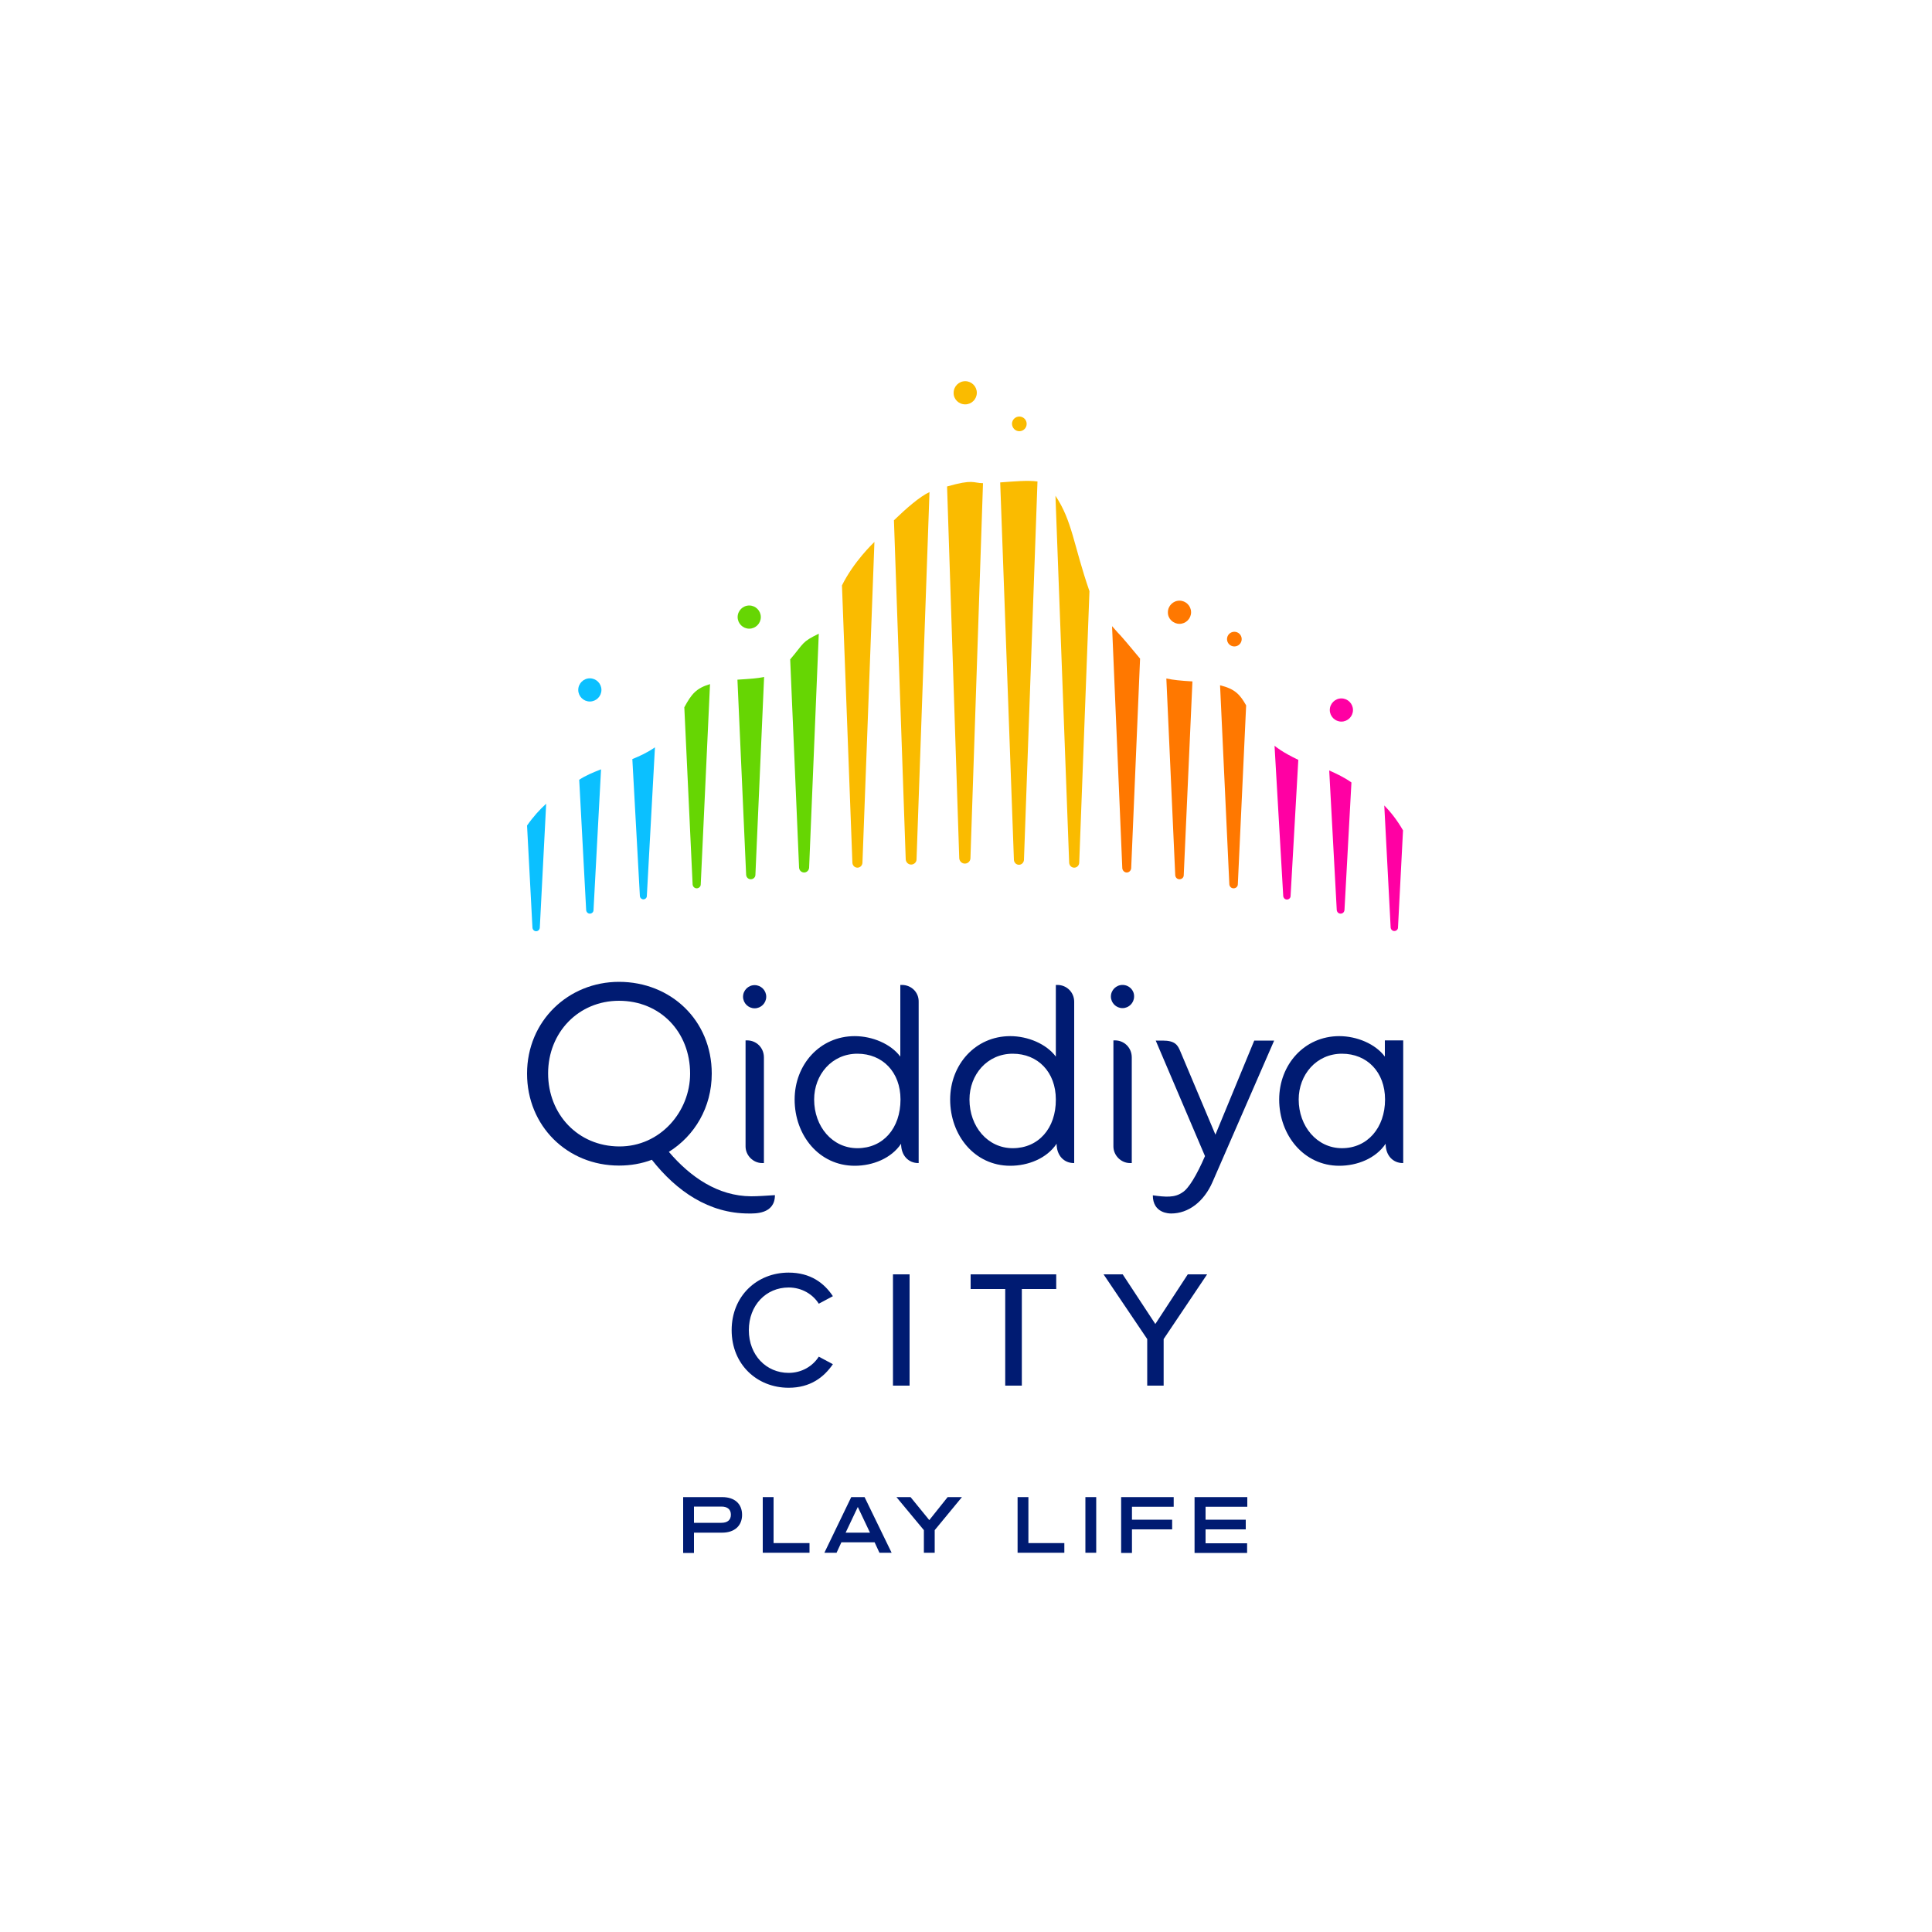 <?xml version="1.0" encoding="utf-8"?>
<!-- Generator: Adobe Illustrator 28.1.0, SVG Export Plug-In . SVG Version: 6.00 Build 0)  -->
<svg version="1.1" id="Layer_1" xmlns="http://www.w3.org/2000/svg" xmlns:xlink="http://www.w3.org/1999/xlink" x="0px" y="0px"
	 viewBox="0 0 1000 1000" style="enable-background:new 0 0 1000 1000;" xml:space="preserve">
<style type="text/css">
	.st0{fill:#001B72;}
	.st1{fill:#0BC0FF;}
	.st2{fill:#66D603;}
	.st3{fill:#FF00A3;}
	.st4{fill:#FF7800;}
	.st5{fill:#FABB00;}
</style>
<g>
	<g>
		<path class="st0" d="M346.2,596.2c13.3-8.3,22.2-23,22.2-40.5c0-27.7-21.3-47.5-48-47.5c-26.2,0-47.6,20.2-47.6,47.5
			c0,27.1,20.8,47.6,47.6,47.6c6,0,11.7-1,17-3c12.8,16.3,29.6,27.8,50.1,27.8c3,0,13.6,0.5,13.6-9.5c-4.7,0.3-8.9,0.6-12.3,0.6
			C371.6,619.1,357.4,609.3,346.2,596.2z M320.5,593.4c-21.4-0.1-36.8-16.7-36.8-37.8c0-21.3,15.8-37.6,36.7-37.6
			c21.3,0,36.8,16.1,36.8,37.7C357.2,575.4,341.7,593.5,320.5,593.4z"/>
		<path class="st0" d="M547.3,509.8h-0.8v37.1c-4.9-6.6-14.5-10.6-23.6-10.6c-18.1,0-31.1,14.8-31.1,32.8
			c0,18.6,12.7,34.3,31.1,34.3c9.3,0,18.9-3.8,24-11.4c0,6.2,3.9,10,8.9,10h0.2v-83.5C556,513.6,552.1,509.8,547.3,509.8z
			 M524.2,594.3c-13,0-22.4-11.2-22.4-25.2c0-12.8,9.1-23.7,22.4-23.7c13,0,22.3,9.5,22.3,23.7C546.6,584,537.5,594.3,524.2,594.3z"
			/>
		<path class="st0" d="M466.8,509.8H466v37.1c-4.9-6.6-14.5-10.6-23.6-10.6c-18.1,0-31.1,14.8-31.1,32.8c0,18.6,12.7,34.3,31.1,34.3
			c9.3,0,18.9-3.8,24-11.4c0,6.2,3.9,10,8.9,10h0.2v-83.5C475.6,513.6,471.7,509.8,466.8,509.8z M443.8,594.3
			c-13,0-22.4-11.2-22.4-25.2c0-12.8,9.1-23.7,22.4-23.7c13,0,22.3,9.5,22.3,23.7C466.1,584,457.1,594.3,443.8,594.3z"/>
		<path class="st0" d="M577.1,538.5h-0.8v54.9c0,4.6,3.9,8.6,8.6,8.6h0.9v-54.7C585.8,542.3,581.9,538.5,577.1,538.5z"/>
		<path class="st0" d="M386.7,538.5h-0.8v54.9c0,4.6,3.9,8.6,8.6,8.6h0.9v-54.7C395.4,542.3,391.5,538.5,386.7,538.5z"/>
		<path class="st0" d="M716.8,538.5v8.4c-4.9-6.6-14.5-10.6-23.6-10.6c-18.1,0-31.1,14.8-31.1,32.8c0,18.4,12.7,34.3,31.1,34.3
			c9.3,0,18.9-3.8,24-11.4c0,6.2,3.9,10,8.9,10h0.2v-63.5H716.8z M694.6,594.3c-13,0-22.4-11.4-22.4-25.2c0-12.8,9.1-23.7,22.4-23.7
			c13,0,22.3,9.5,22.3,23.7C716.9,583.7,707.8,594.3,694.6,594.3z"/>
		<path class="st0" d="M390.6,521.9c3.3,0,6-2.7,6-6c0-3.3-2.7-6-6-6c-3.3,0-6,2.7-6,6C384.6,519.2,387.3,521.9,390.6,521.9z"/>
		<path class="st0" d="M581,509.8c-3.3,0-6,2.7-6,6c0,3.3,2.7,6,6,6c3.3,0,6-2.7,6-6C587.1,512.5,584.4,509.8,581,509.8z"/>
		<path class="st0" d="M629.1,587.3l-18.2-43.2c-1.3-3.1-2.6-5.5-9.1-5.5h-3.6l25.5,59.8c-4.3,9.9-8.5,16.9-11.7,18.8
			c-4,2.8-8.7,2.4-15.3,1.5c0,9.4,8.6,9.4,9.5,9.4c9,0,17-6.2,21.4-16.3l31.9-73.2h-10.3L629.1,587.3z"/>
		<g>
			<g>
				<g>
					<g>
						<path class="st0" d="M378.7,688.5c0-17.7,13.1-29.8,29.5-29.8c11.3,0,18.4,5.4,22.9,12.2l-7.3,3.9c-3-4.8-8.7-8.4-15.6-8.4
							c-11.7,0-20.6,9.2-20.6,22.1c0,12.9,9,22.1,20.6,22.1c6.8,0,12.5-3.5,15.6-8.4l7.3,3.9c-4.6,6.7-11.6,12.2-22.9,12.2
							C391.8,718.3,378.7,706.2,378.7,688.5z"/>
						<path class="st0" d="M462.2,717.2v-57.6h8.6v57.6H462.2z"/>
						<path class="st0" d="M520.3,717.2v-50h-17.9v-7.6h44.3v7.6h-17.8v50H520.3z"/>
						<path class="st0" d="M593.8,717.2v-24.1l-22.6-33.5h9.9l16.9,25.7l16.8-25.7h10l-22.5,33.5v24.1H593.8z"/>
					</g>
				</g>
			</g>
		</g>
		<g>
			<path class="st0" d="M353.6,774.9h20.2c6.5,0,10.3,3.5,10.3,9.2c0,5.6-3.9,9.2-10.3,9.2h-14.6v10.5h-5.6V774.9z M373.4,788.2
				c3.2,0,4.9-1.5,4.9-4.2c0-2.7-1.7-4.2-4.9-4.2h-14.2v8.4H373.4z"/>
			<path class="st0" d="M394.8,774.9h5.6v23.8h18.6v5h-24.2V774.9z"/>
			<path class="st0" d="M440.6,774.9h6.9l14,28.8h-6.3l-2.5-5.4h-17.2l-2.5,5.4h-6.3L440.6,774.9z M450.3,793.3l-6.3-13.3l-6.3,13.3
				H450.3z"/>
			<path class="st0" d="M478.2,792L464,774.9h7.3l9.7,11.9l9.5-11.9h7.4L483.8,792v11.7h-5.6V792z"/>
			<path class="st0" d="M526.7,774.9h5.6v23.8h18.6v5h-24.2V774.9z"/>
			<path class="st0" d="M561.8,774.9h5.6v28.8h-5.6V774.9z"/>
			<path class="st0" d="M580.3,774.9h27.2v5h-21.6v6.7h20.8v5h-20.8v12.2h-5.6V774.9z"/>
			<path class="st0" d="M618.4,774.9h27.2v5H624v6.7h20.8v5H624v7.2h21.5v5h-27.2V774.9z"/>
		</g>
	</g>
	<g>
		<g>
			<path class="st1" d="M272.8,427.3l2.8,52.9c0.1,1,0.9,1.8,1.9,1.8c1,0,1.8-0.8,1.9-1.8l3.3-64.2
				C279.3,419.1,276,422.7,272.8,427.3z"/>
			<path class="st1" d="M303.4,471.1c0.1,1,0.9,1.8,1.9,1.8c1,0,1.9-0.8,1.9-1.8l3.9-72.9c-4.1,1.6-8,3.2-11.3,5.4L303.4,471.1z"/>
			<path class="st1" d="M327.3,392.9l3.9,70.9c0.1,1,0.9,1.7,1.8,1.7c1,0,1.8-0.8,1.8-1.7l4.2-77C335.2,389.5,331,391.4,327.3,392.9
				z"/>
			<path class="st1" d="M305.3,351.1c-3.3,0-6,2.7-6,6c0,3.3,2.7,6,6,6c3.3,0,6-2.7,6-6C311.3,353.8,308.6,351.1,305.3,351.1z"/>
		</g>
		<g>
			<path class="st2" d="M354.2,366.1l4.3,91.7c0.1,1.1,1,2,2.1,2c1.1,0,2.1-0.9,2.1-2l4.8-103.7
				C360.4,356.2,357.9,359.2,354.2,366.1z"/>
			<path class="st2" d="M386.2,452.8c0.1,1.3,1.1,2.3,2.4,2.3c1.3,0,2.4-1,2.4-2.3l4.5-102.4c-4.1,0.8-6.4,0.9-13.8,1.4L386.2,452.8
				z"/>
			<path class="st2" d="M409,341.3l4.6,107.8c0.1,1.4,1.2,2.5,2.6,2.5c1.4,0,2.5-1.1,2.6-2.5l5-121.1
				C414.8,332.4,416.4,332.6,409,341.3z"/>
			<path class="st2" d="M387.8,325.4c3.3,0,6-2.7,6-6c0-3.3-2.7-6-6-6c-3.3,0-6,2.7-6,6C381.8,322.7,384.5,325.4,387.8,325.4z"/>
		</g>
		<g>
			<path class="st3" d="M664.2,463.8c0.1,1,0.9,1.8,1.9,1.8c1,0,1.9-0.8,1.9-1.8l4-70.5c-8.4-4-11.7-6.8-12.3-7.3L664.2,463.8z"/>
			<path class="st3" d="M691.9,471c0.1,1.1,0.9,1.9,2,1.9s1.9-0.8,2-1.9l3.6-66c-3.5-2.5-7.4-4.4-11.5-6.2L691.9,471z"/>
			<path class="st3" d="M716.5,416.9l3.3,63.2c0.1,1,0.9,1.8,1.9,1.8c1,0,1.9-0.8,1.9-1.8l2.6-50.3
				C723.1,424.4,719.8,420.3,716.5,416.9z"/>
			<path class="st3" d="M694.3,361.5c-3.3,0-6,2.7-6,6c0,3.3,2.7,6,6,6c3.3,0,6-2.7,6-6C700.3,364.2,697.6,361.5,694.3,361.5z"/>
		</g>
		<g>
			<path class="st4" d="M580.9,449.4c0.1,1.2,1.1,2.2,2.3,2.2c1.2,0,2.2-1,2.3-2.2l4.6-108.5c-13.7-16.5-8.1-9.4-14.5-16.8
				L580.9,449.4z"/>
			<path class="st4" d="M608.3,453c0.1,1.2,1,2.1,2.2,2.1c1.2,0,2.2-0.9,2.2-2.1l4.5-100.3c-6.6-0.4-9.4-0.7-13.5-1.5L608.3,453z"/>
			<path class="st4" d="M631.5,354.7l4.8,103c0.1,1.2,1,2.1,2.2,2.1c1.2,0,2.2-0.9,2.2-2.1l4.3-92.6
				C641.8,359.5,639.3,356.6,631.5,354.7z"/>
			<path class="st4" d="M610.5,322.9c3.3,0,6-2.7,6-6c0-3.3-2.7-6-6-6c-3.3,0-6,2.7-6,6C604.4,320.2,607.2,322.9,610.5,322.9z"/>
			<path class="st4" d="M638.9,334.6c2.1,0,3.8-1.7,3.8-3.8c0-2.1-1.7-3.8-3.8-3.8c-2.1,0-3.8,1.7-3.8,3.8
				C635.1,332.9,636.8,334.6,638.9,334.6z"/>
		</g>
		<g>
			<path class="st5" d="M441.2,446.6c0.1,1.4,1.2,2.5,2.6,2.5c1.4,0,2.5-1.1,2.6-2.5l6.2-166.1c-0.8,0.8-10.7,10.2-16.8,22.5
				L441.2,446.6z"/>
			<path class="st5" d="M468.8,444.8c0.1,1.5,1.3,2.7,2.8,2.7c1.5,0,2.8-1.2,2.8-2.7l6.7-190.1c-5,2.3-12,8.4-18.4,14.6L468.8,444.8
				z"/>
			<path class="st5" d="M490.2,251.8l6.3,192.4c0.1,1.6,1.4,2.8,2.9,2.8c1.6,0,2.9-1.3,2.9-2.8l6.5-194.1
				C503.4,250,503.9,247.9,490.2,251.8z"/>
			<path class="st5" d="M517.7,249.7l7.1,195.4c0.1,1.4,1.2,2.5,2.6,2.5c1.4,0,2.5-1.1,2.6-2.5l7-195.9
				C531.8,248.5,524.6,249.2,517.7,249.7z"/>
			<path class="st5" d="M546.3,256.6l7.1,190c0.1,1.4,1.2,2.5,2.6,2.5c1.4,0,2.5-1.1,2.6-2.5l5.3-140.6
				C555.6,282,555.1,269.8,546.3,256.6z"/>
			<path class="st5" d="M499.6,209.3c3.3,0,6-2.7,6-6c0-3.3-2.7-6-6-6c-3.3,0-6,2.7-6,6C493.5,206.6,496.2,209.3,499.6,209.3z"/>
			<path class="st5" d="M527.6,223.2c2.1,0,3.8-1.7,3.8-3.8c0-2.1-1.7-3.8-3.8-3.8c-2.1,0-3.8,1.7-3.8,3.8
				C523.9,221.6,525.6,223.2,527.6,223.2z"/>
		</g>
	</g>
</g>
</svg>
